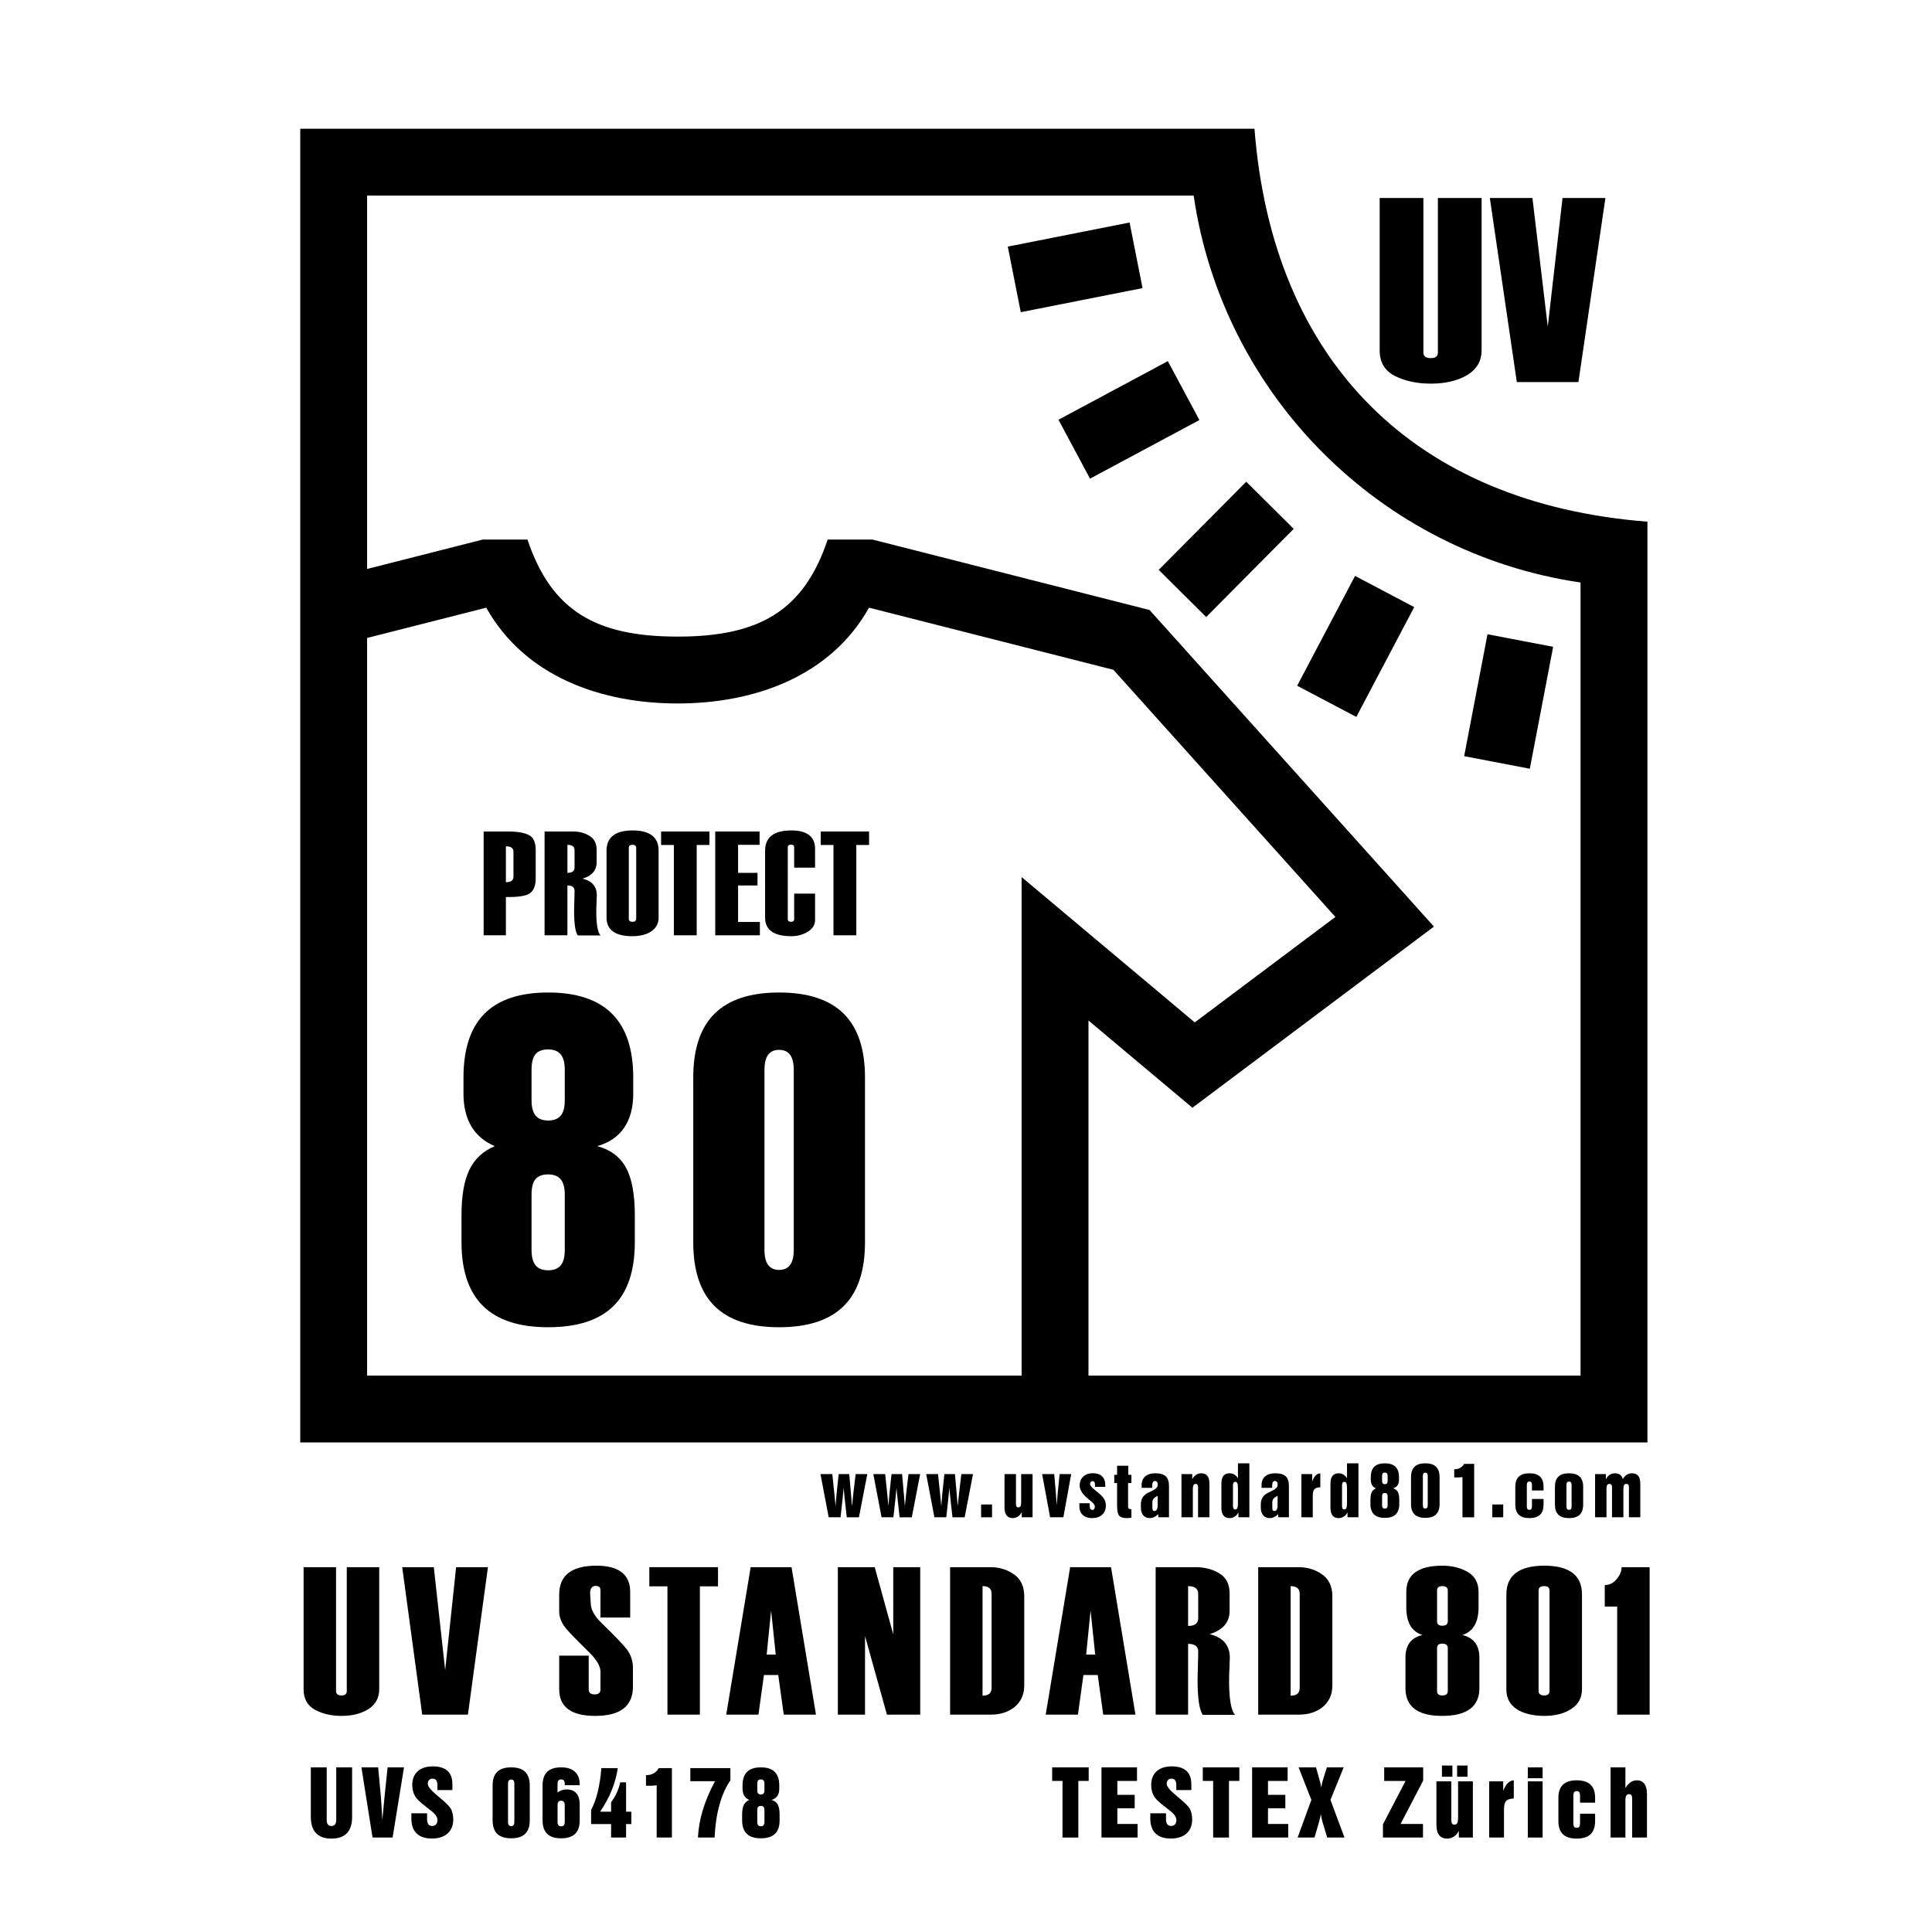 <?xml version="1.0" encoding="utf-8"?>
<!-- Generator: Adobe Illustrator 27.7.0, SVG Export Plug-In . SVG Version: 6.00 Build 0)  -->
<svg version="1.1" id="Ebene_1" xmlns="http://www.w3.org/2000/svg" xmlns:xlink="http://www.w3.org/1999/xlink" x="0px" y="0px"
	 viewBox="0 0 1417.323 1417.323" enable-background="new 0 0 1417.323 1417.323" xml:space="preserve">
<g>
	<g>
		<g>
			<path d="M239.668,1296.54v38.234c0,1.695,0.271,2.915,0.816,3.657c0.544,0.743,1.423,1.115,2.637,1.115
				c1.234,0,2.135-0.382,2.7-1.146c0.565-0.764,0.848-1.972,0.848-3.626v-38.234h11.646v36.32c0,5.295-1.266,9.276-3.798,11.944
				c-2.532,2.668-6.331,4.002-11.395,4.002c-5.002,0-8.769-1.339-11.301-4.018s-3.798-6.655-3.798-11.929v-36.32H239.668z"/>
			<path d="M273.299,1348.023l-8.162-51.482h12.274l1.978,21.126c0.083,1.047,0.23,3.166,0.439,6.357
				c0.209,3.191,0.429,6.88,0.659,11.065c0.355-4.312,0.837-9.407,1.444-15.288c0.104-1.004,0.178-1.736,0.22-2.197l2.198-21.063
				h12.023l-8.35,51.482H273.299z"/>
			<path d="M301.781,1330.223h11.521v4.176c0,1.737,0.309,3.029,0.926,3.877s1.564,1.271,2.841,1.271
				c1.172,0,2.108-0.388,2.81-1.162c0.701-0.773,1.052-1.778,1.052-3.014c0-1.088-0.33-2.166-0.989-3.233s-1.659-2.135-2.998-3.202
				c-0.586-0.48-1.465-1.171-2.637-2.071c-3.767-2.909-6.373-5.117-7.816-6.624c-1.34-1.36-2.35-2.95-3.029-4.771
				c-0.681-1.82-1.021-3.809-1.021-5.964c0-4.312,1.323-7.67,3.971-10.077c2.647-2.406,6.357-3.61,11.128-3.61
				c4.75,0,8.329,1.094,10.736,3.28c2.406,2.188,3.61,5.468,3.61,9.842v4.238h-11.019v-3.548c0-1.652-0.293-2.867-0.879-3.642
				c-0.586-0.773-1.507-1.161-2.763-1.161c-1.026,0-1.852,0.346-2.48,1.036s-0.942,1.611-0.942,2.763c0,1.925,2.553,4.98,7.66,9.166
				l0.314,0.282l0.879,0.723c4.5,3.746,7.189,6.435,8.068,8.067c0.585,1.088,1.03,2.286,1.334,3.595
				c0.303,1.308,0.455,2.705,0.455,4.19c0,4.437-1.376,7.895-4.128,10.375c-2.752,2.479-6.608,3.72-11.568,3.72
				c-4.918,0-8.654-1.25-11.207-3.751s-3.83-6.138-3.83-10.909V1330.223z"/>
			<path d="M361.386,1309.756c0-4.437,1.13-7.749,3.39-9.936s5.671-3.28,10.234-3.28c4.562,0,7.973,1.094,10.233,3.28
				s3.391,5.499,3.391,9.936v25.615c0,4.438-1.13,7.749-3.391,9.936c-2.26,2.188-5.671,3.28-10.233,3.28
				c-4.563,0-7.974-1.093-10.234-3.28c-2.26-2.187-3.39-5.498-3.39-9.936V1309.756z M372.686,1308.563v28.002
				c0,1.047,0.193,1.826,0.581,2.339c0.387,0.513,0.968,0.769,1.742,0.769c0.774,0,1.354-0.256,1.742-0.769
				c0.387-0.513,0.581-1.292,0.581-2.339v-28.002c0-1.046-0.194-1.825-0.581-2.339c-0.388-0.512-0.968-0.769-1.742-0.769
				c-0.774,0-1.355,0.257-1.742,0.769C372.88,1306.737,372.686,1307.517,372.686,1308.563z"/>
			<path d="M414.292,1309.63v-1.067c0-1.088-0.215-1.889-0.644-2.401c-0.429-0.513-1.094-0.769-1.993-0.769
				c-0.9,0-1.565,0.251-1.994,0.753c-0.429,0.502-0.644,1.309-0.644,2.417v6.467c0.9-0.753,1.91-1.323,3.029-1.711
				c1.12-0.387,2.339-0.58,3.657-0.58c3.139,0,5.52,0.946,7.142,2.841c1.622,1.894,2.433,4.692,2.433,8.397v11.395
				c0,4.438-1.13,7.749-3.391,9.936c-2.26,2.188-5.671,3.28-10.233,3.28c-4.563,0-7.974-1.093-10.234-3.28
				c-2.26-2.187-3.39-5.498-3.39-9.936v-25.615c0-4.437,1.13-7.749,3.39-9.936s5.671-3.28,10.234-3.28
				c4.395,0,7.764,1.072,10.108,3.217c2.344,2.146,3.516,5.228,3.516,9.245v0.628H414.292z M414.292,1336.565v-12.337
				c0-1.067-0.22-1.868-0.659-2.401c-0.439-0.534-1.099-0.801-1.978-0.801c-0.9,0-1.565,0.262-1.994,0.785
				c-0.429,0.522-0.644,1.329-0.644,2.417v12.337c0,1.088,0.22,1.899,0.659,2.433s1.099,0.801,1.978,0.801
				c0.899,0,1.564-0.262,1.993-0.785C414.077,1338.49,414.292,1337.674,414.292,1336.565z"/>
			<path d="M448.301,1348.023v-9.889h-14.66v-10.422c1.988-3.662,3.61-8.057,4.866-13.185c1.256-5.127,2.145-10.935,2.668-17.423
				h12.023c-0.774,5.421-2.234,10.789-4.379,16.104s-4.997,10.6-8.554,15.853h8.037v-6.938c1.674-2.26,3.076-4.619,4.207-7.079
				c1.13-2.459,1.957-4.965,2.48-7.519h4.3v21.535h3.861v9.072h-3.861v9.889H448.301z"/>
			<path d="M481.743,1348.023v-38.33c-1.235,0.126-2.156,0.215-2.763,0.268c-0.607,0.052-1.078,0.078-1.413,0.078h-3.673v-7.785
				h0.188c2.051,0,3.861-0.439,5.431-1.318c1.57-0.879,2.825-2.155,3.767-3.83h9.637v50.918H481.743z"/>
			<path d="M512.015,1348.023c0.314-6.655,1.496-13.373,3.547-20.153c2.05-6.781,5.043-13.845,8.978-21.189h-18.113v-9.575h29.383
				v8.947c-3.391,4.938-6.069,10.966-8.037,18.081c-1.967,7.116-3.15,15.079-3.547,23.89H512.015z"/>
			<path d="M571.922,1335.371c0,4.438-1.136,7.749-3.406,9.936c-2.271,2.188-5.719,3.28-10.343,3.28
				c-4.604,0-8.047-1.099-10.328-3.296c-2.281-2.197-3.422-5.504-3.422-9.92v-4.206c0-3.014,0.413-5.363,1.24-7.048
				c0.827-1.685,2.171-2.914,4.034-3.688c-1.653-0.69-2.893-1.721-3.72-3.092c-0.827-1.371-1.24-3.061-1.24-5.07v-2.511
				c0-4.437,1.115-7.749,3.343-9.936c2.229-2.187,5.593-3.28,10.093-3.28c4.499,0,7.874,1.099,10.124,3.296s3.375,5.504,3.375,9.92
				v2.511c0,2.156-0.482,3.925-1.444,5.306c-0.963,1.381-2.386,2.334-4.269,2.856c2.092,0.545,3.61,1.653,4.552,3.328
				c0.942,1.674,1.413,4.144,1.413,7.408V1335.371z M555.535,1308.563v4.74c0,1.067,0.214,1.857,0.644,2.37
				c0.429,0.513,1.093,0.77,1.994,0.77c0.899,0,1.564-0.251,1.993-0.754c0.429-0.502,0.644-1.297,0.644-2.386v-4.74
				c0-1.088-0.215-1.889-0.644-2.401c-0.429-0.513-1.094-0.769-1.993-0.769c-0.921,0-1.591,0.246-2.009,0.737
				C555.744,1306.622,555.535,1307.433,555.535,1308.563z M555.535,1327.963v8.602c0,1.088,0.214,1.889,0.644,2.401
				c0.429,0.513,1.093,0.769,1.994,0.769c0.899,0,1.564-0.256,1.993-0.769c0.429-0.513,0.644-1.313,0.644-2.401v-8.602
				c0-1.067-0.215-1.857-0.644-2.37c-0.429-0.513-1.094-0.77-1.993-0.77c-0.921,0-1.591,0.247-2.009,0.738
				C555.744,1326.054,555.535,1326.854,555.535,1327.963z"/>
		</g>
		<g>
			<path d="M779.456,1348.023v-41.531h-7.597v-9.951h26.809v9.951h-7.597v41.531H779.456z"/>
			<path d="M808.048,1348.023v-51.482h26.055v9.951h-14.409v10.233h12.714v9.825h-12.714v11.521h14.848v9.951H808.048z"/>
			<path d="M843.86,1330.223h11.521v4.176c0,1.737,0.309,3.029,0.926,3.877s1.564,1.271,2.841,1.271c1.172,0,2.108-0.388,2.81-1.162
				c0.701-0.773,1.052-1.778,1.052-3.014c0-1.088-0.33-2.166-0.989-3.233s-1.659-2.135-2.998-3.202
				c-0.586-0.48-1.465-1.171-2.637-2.071c-3.767-2.909-6.373-5.117-7.816-6.624c-1.34-1.36-2.35-2.95-3.029-4.771
				c-0.681-1.82-1.021-3.809-1.021-5.964c0-4.312,1.323-7.67,3.971-10.077c2.647-2.406,6.357-3.61,11.128-3.61
				c4.75,0,8.329,1.094,10.736,3.28c2.406,2.188,3.61,5.468,3.61,9.842v4.238h-11.019v-3.548c0-1.652-0.293-2.867-0.879-3.642
				c-0.586-0.773-1.507-1.161-2.763-1.161c-1.026,0-1.852,0.346-2.48,1.036s-0.942,1.611-0.942,2.763c0,1.925,2.553,4.98,7.66,9.166
				l0.314,0.282l0.879,0.723c4.5,3.746,7.189,6.435,8.068,8.067c0.585,1.088,1.03,2.286,1.334,3.595
				c0.303,1.308,0.455,2.705,0.455,4.19c0,4.437-1.376,7.895-4.128,10.375c-2.752,2.479-6.608,3.72-11.568,3.72
				c-4.918,0-8.654-1.25-11.207-3.751s-3.83-6.138-3.83-10.909V1330.223z"/>
			<path d="M889.968,1348.023v-41.531h-7.597v-9.951h26.809v9.951h-7.597v41.531H889.968z"/>
			<path d="M918.56,1348.023v-51.482h26.055v9.951h-14.409v10.233h12.714v9.825h-12.714v11.521h14.848v9.951H918.56z"/>
			<path d="M951.923,1348.023l10.108-27.594l-9.386-23.889h12.776l2.449,8.727l0.125,0.408c0.669,2.323,1.099,4.206,1.287,5.65
				c0.188-1.193,0.408-2.323,0.659-3.391s0.523-2.061,0.816-2.981l2.637-8.413h12.337l-9.7,23.889l10.297,27.594h-12.683
				l-3.39-11.176c-0.293-1.005-0.544-2.004-0.753-2.998c-0.209-0.993-0.388-2.004-0.534-3.029c-0.188,1.424-0.596,3.233-1.224,5.431
				c-0.063,0.21-0.105,0.366-0.125,0.471l-3.296,11.302H951.923z"/>
			<path d="M1014.536,1348.023v-9.7l16.607-31.831h-15.696v-9.951h28.598v9.699l-16.575,31.832h16.449v9.951H1014.536z"/>
			<path d="M1080.514,1306.805v41.218h-10.296v-4.897c-0.942,1.821-2.156,3.224-3.642,4.207c-1.486,0.983-3.119,1.475-4.897,1.475
				c-2.637,0-4.615-0.853-5.933-2.558c-1.319-1.706-1.978-4.243-1.978-7.613v-31.831h10.924v28.63c0,1.046,0.188,1.831,0.565,2.354
				c0.376,0.523,0.941,0.785,1.695,0.785c0.962,0,1.653-0.361,2.072-1.083c0.418-0.722,0.627-1.973,0.627-3.751v-26.935H1080.514z
				 M1057.817,1303.414v-8.225h7.66v8.225H1057.817z M1068.93,1303.414v-8.225h7.66v8.225H1068.93z"/>
			<path d="M1092.467,1348.023v-41.218h10.296v7c0.92-2.49,2.041-4.395,3.359-5.713s2.783-1.998,4.395-2.04v13.372
				c-2.658,0.021-4.521,0.603-5.588,1.743s-1.601,3.196-1.601,6.168v20.688H1092.467z"/>
			<path d="M1120.808,1304.513v-7.973h10.861v7.973H1120.808z M1120.808,1348.023v-41.218h10.861v41.218H1120.808z"/>
			<path d="M1159.131,1317.353c0-1.214-0.194-2.082-0.581-2.605s-1.01-0.785-1.868-0.785c-0.858,0-1.48,0.267-1.868,0.801
				c-0.388,0.533-0.581,1.396-0.581,2.59v20.122c0,1.235,0.188,2.114,0.565,2.637c0.376,0.523,1.004,0.785,1.883,0.785
				s1.507-0.262,1.884-0.785c0.376-0.522,0.565-1.401,0.565-2.637v-6.938h11.05v5.399c0,4.312-1.12,7.534-3.359,9.669
				c-2.24,2.134-5.619,3.201-10.14,3.201s-7.89-1.062-10.108-3.186c-2.219-2.124-3.328-5.353-3.328-9.685v-17.046
				c0-4.311,1.109-7.528,3.328-9.653c2.218-2.123,5.587-3.186,10.108-3.186s7.9,1.062,10.14,3.186
				c2.239,2.125,3.359,5.343,3.359,9.653v3.547h-11.05V1317.353z"/>
			<path d="M1181.539,1348.023v-51.482h10.861v15.162c1.256-1.967,2.559-3.4,3.908-4.301c1.35-0.899,2.883-1.35,4.599-1.35
				c2.365,0,4.175,0.863,5.431,2.59s1.883,4.222,1.883,7.486v31.895h-10.861v-28.599c0-1.066-0.188-1.872-0.565-2.417
				c-0.377-0.544-0.942-0.815-1.695-0.815c-0.942,0-1.627,0.371-2.056,1.114c-0.429,0.743-0.644,2.004-0.644,3.782v26.935H1181.539z
				"/>
		</g>
		<g>
			<path fill-rule="evenodd" clip-rule="evenodd" d="M1012.126,145.259v111.87c0,8.679,3.749,14.851,11.246,18.708
				c7.294,3.665,16.043,5.593,26.245,5.593c10.83,0,19.792-2.122,26.873-6.365c6.874-4.243,10.415-10.222,10.415-18.13V145.259
				h-32.076v113.413c0,2.7-1.667,4.05-5.213,4.05c-3.536,0-5.415-1.35-5.415-4.05V145.259H1012.126z"/>
			<polygon fill-rule="evenodd" clip-rule="evenodd" points="1177.734,145.259 1146.282,145.259 1135.446,239.578 1124.2,145.259 
				1092.95,145.259 1112.742,280.274 1157.943,280.274 			"/>
			<path fill-rule="evenodd" clip-rule="evenodd" d="M371.125,658.07c9.03,0.109,15.014-0.767,17.734-2.834
				c2.725-2.067,4.134-5.657,4.134-10.662v-21.107c0-5.445-1.632-9.144-5.005-10.885c-3.482-1.741-8.595-2.611-15.558-2.611H354.8
				v76.169h16.325V658.07z M376.673,643.159c0,2.72-1.85,4.026-5.549,4.026v-26.329c3.699,0,5.549,1.301,5.549,4.026V643.159z"/>
			<path fill-rule="evenodd" clip-rule="evenodd" d="M440.642,686.25c-2.072-1.632-3.487-8.595-3.16-20.677l0.326-8.378
				c0.218-6.746-3.482-10.989-10.445-12.621c6.854-2.067,10.336-6.093,10.336-11.973v-9.139c0-4.678-1.741-8.16-5.222-10.227
				c-3.482-2.176-7.616-3.264-12.294-3.264h-20.677v76.169h16.76V649.58c3.482,0,5.222,1.306,5.222,3.917
				c0,0.109,0,3.373-0.218,9.688l-0.109,4.565v0.114c0,10.118,0.979,16.211,2.72,18.387H440.642z M421.489,636.307
				c0,2.72-1.741,4.026-5.222,4.026v-20.568c3.482,0,5.222,1.306,5.222,4.026V636.307z"/>
			<path fill-rule="evenodd" clip-rule="evenodd" d="M444.965,673.084c0,9.139,6.31,13.714,19.04,13.714
				c5.658,0,10.341-1.202,13.822-3.59c3.59-2.399,5.331-5.771,5.331-10.232v-48.965c0-9.797-6.315-14.802-19.045-14.802
				s-19.149,5.005-19.149,14.911V673.084z M466.725,673.955c0,1.523-0.87,2.285-2.72,2.285c-1.85,0-2.72-0.762-2.72-2.285v-51.907
				c0-1.518,0.87-2.285,2.72-2.285c1.85,0,2.72,0.767,2.72,2.285V673.955z"/>
			<polygon fill-rule="evenodd" clip-rule="evenodd" points="520.46,619.874 520.46,609.973 484.986,609.973 484.986,619.874 
				494.343,619.874 494.343,686.142 511.098,686.142 511.098,619.874 			"/>
			<polygon fill-rule="evenodd" clip-rule="evenodd" points="557.452,686.142 557.452,676.35 541.458,676.35 541.458,649.58 
				555.711,649.58 555.711,640.333 541.458,640.333 541.458,619.765 557.234,619.765 557.234,609.973 524.698,609.973 
				524.698,686.142 			"/>
			<path fill-rule="evenodd" clip-rule="evenodd" d="M597.947,636.524v-13.818c0-8.926-5.875-13.496-17.413-13.496
				c-12.838,0-19.262,5.005-19.262,14.91v48.965c0,9.139,6.424,13.714,19.262,13.714c4.461,0,8.486-1.093,12.077-3.269
				c3.482-2.176,5.336-5.005,5.336-8.704v-19.257h-15.346v18.822c0,1.197-0.762,1.85-2.285,1.85c-1.523,0-2.394-0.653-2.394-1.85
				v-52.886c0-1.306,0.87-1.85,2.394-1.85c1.523,0,2.285,0.544,2.285,1.85v15.019H597.947z"/>
			<polygon fill-rule="evenodd" clip-rule="evenodd" points="637.561,619.874 637.561,609.973 602.088,609.973 602.088,619.874 
				611.444,619.874 611.444,686.142 628.204,686.142 628.204,619.874 			"/>
			
				<rect x="853.565" y="378.852" transform="matrix(0.705 -0.71 0.71 0.705 -20.71 756.993)" width="91.078" height="49.052"/>
			<polygon points="994.087,422.492 1037.469,445.374 994.997,525.94 951.606,503.058 			"/>
			
				<rect x="1060.837" y="489.57" transform="matrix(0.188 -0.982 0.982 0.188 393.917 1504.429)" width="91.077" height="49.049"/>
			
				<rect x="783.091" y="283.255" transform="matrix(0.881 -0.472 0.472 0.881 -47.101 427.993)" width="91.082" height="49.051"/>
			<rect x="743.214" y="171.616" transform="matrix(0.981 -0.194 0.194 0.981 -23.066 156.732)" width="91.077" height="49.053"/>
			<path d="M920.286,94.445c13.298,170.874,117.389,274.965,288.268,288.258v675.504H220.257V94.445H920.286z M269.31,468.011
				v541.137h480.146V643.43l127.018,106.608l103.171-77.376L816.788,491.369l-179.271-45.577
				c-28.248,50.498-84.186,70.279-140.4,70.279s-112.152-19.782-140.4-70.279L269.31,468.011z M875.668,143.498H269.31v273.897
				l84.799-21.562h32.847c17.64,52.57,50.582,71.179,110.159,71.179c59.577,0,92.524-18.61,110.055-71.179h32.951l203.202,51.665
				l208.632,232.251L874.758,812.652l-76.248-64.003v260.5h360.986V427.325C1012.943,405.907,897.087,290.056,875.668,143.498"/>
		</g>
		<g>
			<path d="M465.706,911.313c0,20.934-5.25,36.559-15.748,46.875c-10.5,10.319-26.441,15.478-47.824,15.478
				c-21.288,0-37.206-5.184-47.751-15.552c-10.548-10.367-15.821-25.966-15.821-46.801v-19.846c0-14.218,1.91-25.3,5.733-33.249
				c3.821-7.946,10.038-13.748,18.65-17.402c-7.645-3.258-13.378-8.12-17.199-14.588c-3.823-6.466-5.733-14.44-5.733-23.919V790.46
				c0-20.931,5.152-36.556,15.458-46.875c10.305-10.315,25.858-15.477,46.663-15.477c20.803,0,36.405,5.184,46.808,15.551
				c10.4,10.367,15.603,25.97,15.603,46.801v11.849c0,10.171-2.227,18.513-6.676,25.029c-4.452,6.517-11.031,11.011-19.739,13.478
				c9.674,2.568,16.691,7.801,21.045,15.699c4.354,7.9,6.531,19.55,6.531,34.952V911.313z M389.942,784.832v22.364
				c0,5.035,0.991,8.764,2.975,11.182c1.982,2.421,5.055,3.629,9.217,3.629c4.159,0,7.232-1.186,9.216-3.555
				c1.982-2.37,2.976-6.121,2.976-11.256v-22.364c0-5.133-0.993-8.909-2.976-11.33c-1.984-2.418-5.057-3.628-9.216-3.628
				c-4.259,0-7.354,1.161-9.289,3.48C390.908,775.676,389.942,779.501,389.942,784.832z M389.942,876.361v40.58
				c0,5.136,0.991,8.912,2.975,11.33c1.982,2.421,5.055,3.629,9.217,3.629c4.159,0,7.232-1.208,9.216-3.629
				c1.982-2.418,2.976-6.194,2.976-11.33v-40.58c0-5.035-0.993-8.761-2.976-11.182c-1.984-2.418-5.057-3.629-9.216-3.629
				c-4.259,0-7.354,1.162-9.289,3.48C390.908,867.352,389.942,871.128,389.942,876.361z"/>
			<path d="M508.575,790.46c0-20.931,5.225-36.556,15.675-46.875c10.45-10.315,26.221-15.477,47.316-15.477
				c21.093,0,36.866,5.161,47.316,15.477c10.45,10.319,15.675,25.944,15.675,46.875v120.853c0,20.934-5.225,36.559-15.675,46.875
				c-10.45,10.319-26.223,15.478-47.316,15.478c-21.096,0-36.866-5.158-47.316-15.478c-10.45-10.316-15.675-25.941-15.675-46.875
				V790.46z M560.826,784.832v132.108c0,4.938,0.894,8.616,2.685,11.034c1.79,2.421,4.475,3.629,8.056,3.629
				c3.579,0,6.264-1.208,8.055-3.629c1.79-2.418,2.685-6.096,2.685-11.034V784.832c0-4.936-0.896-8.613-2.685-11.033
				c-1.792-2.419-4.477-3.629-8.055-3.629c-3.581,0-6.266,1.21-8.056,3.629C561.72,776.219,560.826,779.897,560.826,784.832z"/>
		</g>
		<g>
			<path fill-rule="evenodd" clip-rule="evenodd" d="M222.723,1149.678v89.636c0,6.953,2.779,11.899,8.343,14.99
				c5.41,2.938,11.904,4.481,19.475,4.481c8.036,0,14.683-1.696,19.935-5.099c5.104-3.398,7.73-8.19,7.73-14.525v-89.482h-23.802
				v90.872c0,2.161-1.236,3.244-3.862,3.244c-2.626,0-4.021-1.083-4.021-3.244v-90.872H222.723z"/>
			<polygon fill-rule="evenodd" clip-rule="evenodd" points="357.954,1149.678 334.617,1149.678 326.58,1225.249 318.237,1149.678 
				295.053,1149.678 309.736,1257.859 343.271,1257.859 			"/>
			<path fill-rule="evenodd" clip-rule="evenodd" d="M410.229,1214.587v24.574c0,13.135,8.808,19.628,26.428,19.628
				c18.392,0,27.665-7.111,27.665-21.483v-13.911c0-4.792-1.395-8.961-4.021-12.823c-2.779-3.709-9.119-10.356-19.01-19.94
				c-5.41-5.252-7.725-9.891-7.883-13.907l-0.46-7.111c-0.311-4.174,1.39-6.182,4.016-6.182c2.473,0,3.556,1.083,3.556,3.244v19.94
				h21.79v-18.857c0-12.67-8.343-19.163-24.727-19.163c-18.234,0-27.353,7.111-27.353,21.171v12.057
				c0,4.021,1.236,7.73,3.709,11.127c2.319,3.398,8.808,9.891,18.852,19.782c5.257,5.252,7.73,9.891,7.73,13.753v12.828
				c0,2.473-1.39,3.709-4.174,3.709c-3.091,0-4.481-1.236-4.481-3.709v-24.727H410.229z"/>
			<polygon fill-rule="evenodd" clip-rule="evenodd" points="526.731,1163.742 526.731,1149.677 476.347,1149.677 476.347,1163.742 
				489.641,1163.742 489.641,1257.858 513.438,1257.858 513.438,1163.742 			"/>
			<path fill-rule="evenodd" clip-rule="evenodd" d="M598.602,1257.858l-17.927-108.181h-29.984l-17.927,108.181h23.644
				l4.021-29.054h10.509l4.016,29.054H598.602z M569.083,1213.814h-6.647l3.249-32.299L569.083,1213.814z"/>
			<polygon fill-rule="evenodd" clip-rule="evenodd" points="675.079,1257.859 675.079,1149.678 655.297,1149.678 655.297,1198.979 
				641.697,1149.678 614.651,1149.678 614.651,1257.859 634.586,1257.859 634.586,1200.215 650.663,1257.859 			"/>
			<path fill-rule="evenodd" clip-rule="evenodd" d="M696.996,1257.86h29.826c6.958,0,12.833-1.855,17.467-5.564
				c4.639-3.862,7.111-9.119,7.111-15.766v-65.527c0-7.265-2.636-12.67-7.576-16.073c-5.099-3.551-10.82-5.252-17.151-5.252h-29.677
				V1257.86z M727.44,1238.232c0,3.862-2.161,5.717-6.642,5.717v-80.363c4.48,0,6.642,1.854,6.642,5.717V1238.232z"/>
			<path fill-rule="evenodd" clip-rule="evenodd" d="M832.976,1257.858l-17.927-108.181h-29.984l-17.927,108.181h23.639
				l4.021-29.054h10.509l4.016,29.054H832.976z M803.452,1213.814h-6.642l3.244-32.299L803.452,1213.814z"/>
			<path fill-rule="evenodd" clip-rule="evenodd" d="M906.21,1258.015c-2.943-2.319-4.945-12.21-4.486-29.366l0.465-11.899
				c0.312-9.584-4.941-15.608-14.836-17.927c9.733-2.938,14.678-8.654,14.678-16.997v-12.987c0-6.642-2.473-11.587-7.418-14.525
				c-4.945-3.091-10.816-4.634-17.457-4.634h-29.361v108.181h23.797v-51.927c4.945,0,7.418,1.85,7.418,5.559
				c0,0.158,0,4.792-0.307,13.758l-0.163,6.489v0.158c0,14.371,1.395,23.026,3.867,26.117H906.21z M879.01,1187.078
				c0,3.862-2.473,5.717-7.418,5.717v-29.208c4.945,0,7.418,1.854,7.418,5.717V1187.078z"/>
			<path fill-rule="evenodd" clip-rule="evenodd" d="M923.022,1257.86h29.826c6.953,0,12.828-1.855,17.462-5.564
				c4.639-3.862,7.111-9.119,7.111-15.766v-65.527c0-7.265-2.631-12.67-7.571-16.073c-5.104-3.551-10.821-5.252-17.156-5.252
				h-29.672V1257.86z M953.466,1238.232c0,3.862-2.161,5.717-6.647,5.717v-80.363c4.485,0,6.647,1.854,6.647,5.717V1238.232z"/>
			<path fill-rule="evenodd" clip-rule="evenodd" d="M1043.566,1199.439c-8.343,1.859-12.517,7.423-12.517,16.537v22.413
				c0,13.6,8.961,20.4,26.888,20.4c18.239,0,27.353-6.8,27.353-20.4v-22.413c0-8.961-4.169-14.525-12.517-16.537
				c7.883-2.473,11.899-9.273,11.899-20.242v-11.439c0-6.489-2.626-11.434-7.878-14.525c-5.41-3.091-11.592-4.639-18.699-4.639
				c-17.62,0-26.428,6.493-26.428,19.163v11.439C1031.667,1190.167,1035.53,1196.966,1043.566,1199.439 M1062.111,1189.395
				c0,2.166-1.39,3.244-4.016,3.244c-2.631,0-3.867-1.078-3.867-3.244v-22.561c0-2.166,1.236-3.249,3.867-3.249
				c2.626,0,4.016,1.083,4.016,3.249V1189.395z M1062.111,1240.55c0,2.161-1.39,3.244-4.016,3.244c-2.631,0-3.867-1.083-3.867-3.244
				v-31.527c0-2.161,1.236-3.244,3.867-3.244c2.626,0,4.016,1.083,4.016,3.244V1240.55z"/>
			<path fill-rule="evenodd" clip-rule="evenodd" d="M1105.07,1239.314c0,6.335,2.473,11.127,7.572,14.53
				c5.099,3.244,11.899,4.945,20.246,4.945c8.036,0,14.683-1.701,19.782-5.104c5.252-3.398,7.878-8.19,7.878-14.525v-69.547
				c0-13.906-9.268-21.018-27.506-21.018c-18.699,0-27.971,7.111-27.971,21.171V1239.314z M1136.751,1240.55
				c0,2.161-1.39,3.244-3.862,3.244c-2.784,0-4.174-1.083-4.174-3.244v-73.716c0-2.166,1.39-3.249,4.174-3.249
				c2.473,0,3.862,1.083,3.862,3.249V1240.55z"/>
			<path fill-rule="evenodd" clip-rule="evenodd" d="M1210.174,1257.859v-108.181h-20.553c0,2.784-1.083,5.717-3.556,8.654
				c-2.319,2.938-5.252,4.481-8.808,4.481v15.766h9.119v79.28H1210.174z"/>
		</g>
		<g>
			<path d="M607.935,1113.089l-6.037-31.706h8.693l1.449,13.86c0.193,1.884,0.37,3.663,0.531,5.337
				c0.161,1.675,0.298,3.123,0.411,4.347c0.145-1.884,0.286-3.671,0.422-5.36c0.137-1.69,0.27-3.18,0.398-4.468l1.449-13.716h7.751
				l1.184,13.499c0.016,0.145,0.121,1.324,0.313,3.537c0.193,2.214,0.371,4.383,0.531,6.508c0.354-3.461,0.701-6.721,1.039-9.779
				c0.032-0.242,0.048-0.395,0.048-0.459l1.594-13.306h8.548l-6.134,31.706h-8.935l-1.352-12.122
				c-0.29-2.656-0.495-4.633-0.616-5.929c-0.121-1.296-0.229-2.499-0.326-3.609c-0.048,0.531-0.113,1.296-0.193,2.294
				c-0.29,3.188-0.523,5.521-0.7,7.002l-1.376,12.364H607.935z"/>
			<path d="M646.71,1113.089l-6.037-31.706h8.693l1.449,13.86c0.193,1.884,0.37,3.663,0.531,5.337
				c0.161,1.675,0.298,3.123,0.411,4.347c0.145-1.884,0.286-3.671,0.422-5.36c0.137-1.69,0.27-3.18,0.398-4.468l1.449-13.716h7.751
				l1.184,13.499c0.016,0.145,0.121,1.324,0.313,3.537c0.193,2.214,0.371,4.383,0.531,6.508c0.354-3.461,0.701-6.721,1.039-9.779
				c0.032-0.242,0.048-0.395,0.048-0.459l1.594-13.306h8.548l-6.134,31.706h-8.935l-1.352-12.122
				c-0.29-2.656-0.495-4.633-0.616-5.929c-0.121-1.296-0.229-2.499-0.326-3.609c-0.048,0.531-0.113,1.296-0.193,2.294
				c-0.29,3.188-0.523,5.521-0.7,7.002l-1.376,12.364H646.71z"/>
			<path d="M685.485,1113.089l-6.037-31.706h8.693l1.449,13.86c0.193,1.884,0.37,3.663,0.531,5.337
				c0.161,1.675,0.298,3.123,0.411,4.347c0.145-1.884,0.286-3.671,0.422-5.36c0.137-1.69,0.27-3.18,0.398-4.468l1.449-13.716h7.751
				l1.184,13.499c0.016,0.145,0.121,1.324,0.313,3.537c0.193,2.214,0.371,4.383,0.531,6.508c0.354-3.461,0.701-6.721,1.039-9.779
				c0.032-0.242,0.048-0.395,0.048-0.459l1.594-13.306h8.548l-6.134,31.706h-8.935l-1.352-12.122
				c-0.29-2.656-0.495-4.633-0.616-5.929c-0.121-1.296-0.229-2.499-0.326-3.609c-0.048,0.531-0.113,1.296-0.193,2.294
				c-0.29,3.188-0.523,5.521-0.7,7.002l-1.376,12.364H685.485z"/>
			<path d="M719.748,1113.089v-9.394h8.017v9.394H719.748z"/>
			<path d="M757.486,1081.383v31.706h-7.92v-3.768c-0.724,1.4-1.658,2.479-2.801,3.236c-1.143,0.756-2.399,1.135-3.767,1.135
				c-2.029,0-3.55-0.656-4.564-1.968c-1.014-1.312-1.521-3.264-1.521-5.856v-24.485h8.403v22.022c0,0.806,0.145,1.409,0.435,1.812
				c0.29,0.402,0.725,0.604,1.304,0.604c0.74,0,1.271-0.277,1.594-0.833c0.322-0.556,0.483-1.518,0.483-2.886v-20.719H757.486z"/>
			<path d="M770.352,1113.089l-5.844-31.706h8.862l1.135,13.016c0.032,0.596,0.104,1.622,0.217,3.079
				c0.112,1.457,0.282,3.706,0.507,6.749c0.145-1.964,0.286-3.804,0.422-5.518c0.137-1.715,0.262-3.167,0.375-4.358l1.328-12.968
				h8.476l-5.747,31.706H770.352z"/>
			<path d="M791.813,1102.802h7.606v1.835c0,0.999,0.161,1.759,0.483,2.282c0.322,0.523,0.789,0.785,1.4,0.785
				c0.563,0,1.018-0.226,1.364-0.677c0.346-0.45,0.519-1.054,0.519-1.811c0-1.062-0.934-2.358-2.801-3.888l-0.314-0.266
				c-0.338-0.273-0.83-0.668-1.473-1.184c-4.363-3.525-6.544-6.89-6.544-10.094c0-2.753,0.881-4.946,2.644-6.58
				s4.133-2.451,7.112-2.451c2.865,0,5.086,0.753,6.665,2.258c1.578,1.506,2.366,3.618,2.366,6.339v1.425h-7.558v-1.377
				c0-0.981-0.141-1.698-0.422-2.148c-0.282-0.451-0.737-0.677-1.364-0.677c-0.516,0-0.946,0.197-1.292,0.592
				c-0.347,0.395-0.519,0.89-0.519,1.485c0,1.127,1.32,2.729,3.96,4.806c0.821,0.644,1.457,1.15,1.908,1.521
				c2.189,1.771,3.686,3.354,4.491,4.745c0.805,1.393,1.208,3.015,1.208,4.866c0,2.785-0.905,4.998-2.716,6.641
				c-1.812,1.642-4.271,2.463-7.377,2.463c-2.914,0-5.2-0.776-6.858-2.33s-2.487-3.698-2.487-6.436V1102.802z"/>
			<path d="M830.009,1107.149v6.229c-0.547,0.097-1.099,0.173-1.654,0.229c-0.555,0.057-1.115,0.085-1.678,0.085
				c-2.737,0-4.616-0.58-5.638-1.738c-1.022-1.159-1.534-3.679-1.534-7.559v-16.42h-2.077v-6.037h2.077v-6.641h8.21v6.641h2.294
				v6.037h-2.439v17.507c0,0.547,0.189,0.962,0.567,1.243c0.378,0.282,0.93,0.423,1.654,0.423H830.009z"/>
			<path d="M849.636,1110.818c-0.998,0.982-1.996,1.707-2.994,2.174c-0.999,0.467-2.061,0.7-3.188,0.7
				c-1.996,0-3.578-0.688-4.745-2.064c-1.167-1.377-1.75-3.231-1.75-5.566v-2.511c0-2.077,0.475-3.819,1.425-5.229
				c0.95-1.408,2.439-2.588,4.467-3.537c0.37-0.178,0.894-0.419,1.569-0.725c3.236-1.449,4.854-2.938,4.854-4.468v-1.135
				c0-0.563-0.186-1.042-0.556-1.437c-0.371-0.395-0.829-0.592-1.376-0.592c-0.612,0-1.103,0.274-1.473,0.821
				c-0.37,0.547-0.555,1.296-0.555,2.245v1.98h-7.8v-1.98c0-2.752,0.877-4.89,2.632-6.411c1.754-1.521,4.226-2.281,7.413-2.281
				c3.509,0,6.057,0.732,7.643,2.197c1.585,1.465,2.378,3.863,2.378,7.195v22.893h-7.8L849.636,1110.818z M849.274,1097.273
				c-1.61,0.885-2.661,1.662-3.151,2.33c-0.491,0.668-0.737,1.59-0.737,2.765v3.212c0,1.191,0.113,1.976,0.338,2.354
				c0.225,0.378,0.62,0.567,1.183,0.567c0.756,0,1.34-0.342,1.75-1.026c0.411-0.685,0.616-1.662,0.616-2.935V1097.273z"/>
			<path d="M866.728,1113.089v-31.706h7.92v3.768c0.725-1.401,1.658-2.476,2.801-3.225c1.143-0.748,2.398-1.122,3.767-1.122
				c2.029,0,3.542,0.64,4.54,1.919c0.998,1.28,1.497,3.225,1.497,5.832v24.534h-8.355v-21.999c0-0.82-0.145-1.44-0.435-1.859
				c-0.29-0.418-0.725-0.628-1.304-0.628c-0.724,0-1.252,0.286-1.582,0.857c-0.33,0.572-0.495,1.542-0.495,2.91v20.719H866.728z"/>
			<path d="M916.539,1113.089h-8.017v-3.55c-0.708,1.32-1.63,2.342-2.765,3.066c-1.135,0.725-2.371,1.087-3.707,1.087
				c-2.028,0-3.542-0.652-4.54-1.956c-0.999-1.304-1.497-3.26-1.497-5.868v-17.313c0-2.607,0.499-4.552,1.497-5.832
				c0.998-1.279,2.511-1.919,4.54-1.919c1.271,0,2.427,0.31,3.465,0.93c1.038,0.619,1.92,1.525,2.644,2.716v-10.963h8.379V1113.089z
				 M908.16,1102.367v-10.287c0-1.979-0.145-3.308-0.435-3.984c-0.29-0.676-0.797-1.014-1.521-1.014c-0.58,0-1.006,0.197-1.28,0.591
				c-0.274,0.396-0.41,1.003-0.41,1.823v15.431c0,0.821,0.136,1.429,0.41,1.823s0.7,0.592,1.28,0.592
				c0.708,0,1.211-0.342,1.509-1.026S908.16,1104.316,908.16,1102.367z"/>
			<path d="M937.614,1110.818c-0.998,0.982-1.996,1.707-2.994,2.174c-0.999,0.467-2.061,0.7-3.188,0.7
				c-1.996,0-3.578-0.688-4.745-2.064c-1.167-1.377-1.75-3.231-1.75-5.566v-2.511c0-2.077,0.475-3.819,1.425-5.229
				c0.95-1.408,2.439-2.588,4.467-3.537c0.37-0.178,0.894-0.419,1.569-0.725c3.236-1.449,4.854-2.938,4.854-4.468v-1.135
				c0-0.563-0.186-1.042-0.556-1.437c-0.371-0.395-0.829-0.592-1.376-0.592c-0.612,0-1.103,0.274-1.473,0.821
				c-0.37,0.547-0.555,1.296-0.555,2.245v1.98h-7.8v-1.98c0-2.752,0.877-4.89,2.632-6.411c1.754-1.521,4.226-2.281,7.413-2.281
				c3.509,0,6.057,0.732,7.643,2.197c1.585,1.465,2.378,3.863,2.378,7.195v22.893h-7.8L937.614,1110.818z M937.252,1097.273
				c-1.61,0.885-2.661,1.662-3.151,2.33c-0.491,0.668-0.737,1.59-0.737,2.765v3.212c0,1.191,0.113,1.976,0.338,2.354
				c0.225,0.378,0.62,0.567,1.183,0.567c0.756,0,1.34-0.342,1.75-1.026c0.411-0.685,0.616-1.662,0.616-2.935V1097.273z"/>
			<path d="M954.706,1113.089v-31.706h7.92v5.385c0.708-1.915,1.569-3.381,2.584-4.395c1.014-1.015,2.141-1.537,3.38-1.569v10.286
				c-2.044,0.017-3.477,0.463-4.298,1.341c-0.821,0.877-1.231,2.459-1.231,4.745v15.913H954.706z"/>
			<path d="M996.549,1113.089h-8.017v-3.55c-0.708,1.32-1.63,2.342-2.765,3.066c-1.135,0.725-2.371,1.087-3.707,1.087
				c-2.028,0-3.542-0.652-4.54-1.956c-0.999-1.304-1.497-3.26-1.497-5.868v-17.313c0-2.607,0.499-4.552,1.497-5.832
				c0.998-1.279,2.511-1.919,4.54-1.919c1.271,0,2.427,0.31,3.465,0.93c1.038,0.619,1.92,1.525,2.644,2.716v-10.963h8.379V1113.089z
				 M988.169,1102.367v-10.287c0-1.979-0.145-3.308-0.435-3.984c-0.29-0.676-0.797-1.014-1.521-1.014
				c-0.58,0-1.006,0.197-1.28,0.591c-0.274,0.396-0.41,1.003-0.41,1.823v15.431c0,0.821,0.136,1.429,0.41,1.823
				s0.7,0.592,1.28,0.592c0.708,0,1.211-0.342,1.509-1.026S988.169,1104.316,988.169,1102.367z"/>
			<path d="M1026.51,1103.358c0,3.413-0.873,5.96-2.62,7.643c-1.747,1.683-4.399,2.523-7.957,2.523c-3.542,0-6.19-0.846-7.945-2.536
				c-1.755-1.689-2.632-4.233-2.632-7.63v-3.236c0-2.317,0.317-4.125,0.954-5.421c0.636-1.296,1.67-2.241,3.103-2.837
				c-1.272-0.531-2.226-1.324-2.861-2.379c-0.636-1.054-0.954-2.354-0.954-3.899v-1.933c0-3.412,0.857-5.96,2.572-7.643
				c1.714-1.682,4.302-2.523,7.764-2.523c3.461,0,6.057,0.846,7.787,2.536c1.731,1.69,2.596,4.233,2.596,7.63v1.933
				c0,1.658-0.371,3.018-1.111,4.08c-0.741,1.062-1.836,1.796-3.284,2.198c1.61,0.419,2.777,1.271,3.502,2.56
				s1.086,3.188,1.086,5.698V1103.358z M1013.905,1082.735v3.646c0,0.82,0.165,1.429,0.495,1.822
				c0.33,0.396,0.841,0.592,1.534,0.592c0.692,0,1.203-0.193,1.533-0.579c0.33-0.387,0.495-0.998,0.495-1.835v-3.646
				c0-0.837-0.166-1.453-0.495-1.848c-0.33-0.395-0.841-0.592-1.533-0.592c-0.709,0-1.224,0.189-1.546,0.567
				C1014.066,1081.242,1013.905,1081.866,1013.905,1082.735z M1013.905,1097.658v6.616c0,0.838,0.165,1.453,0.495,1.848
				s0.841,0.592,1.534,0.592c0.692,0,1.203-0.197,1.533-0.592c0.33-0.395,0.495-1.01,0.495-1.848v-6.616
				c0-0.821-0.166-1.429-0.495-1.823c-0.33-0.394-0.841-0.592-1.533-0.592c-0.709,0-1.224,0.189-1.546,0.568
				C1014.066,1096.19,1013.905,1096.806,1013.905,1097.658z"/>
			<path d="M1035.125,1083.652c0-3.412,0.87-5.96,2.608-7.643c1.739-1.682,4.363-2.523,7.873-2.523c3.509,0,6.133,0.842,7.872,2.523
				c1.738,1.683,2.608,4.23,2.608,7.643v19.705c0,3.413-0.87,5.96-2.608,7.643c-1.739,1.683-4.363,2.523-7.872,2.523
				c-3.51,0-6.134-0.841-7.873-2.523c-1.738-1.683-2.608-4.229-2.608-7.643V1083.652z M1043.819,1082.735v21.539
				c0,0.806,0.148,1.405,0.447,1.8c0.298,0.395,0.744,0.591,1.34,0.591c0.595,0,1.042-0.196,1.34-0.591s0.447-0.994,0.447-1.8
				v-21.539c0-0.805-0.149-1.404-0.447-1.799s-0.745-0.592-1.34-0.592c-0.596,0-1.042,0.197-1.34,0.592
				C1043.967,1081.331,1043.819,1081.931,1043.819,1082.735z"/>
			<path d="M1072.864,1113.089v-29.484c-0.95,0.097-1.658,0.165-2.125,0.205c-0.467,0.041-0.829,0.061-1.086,0.061h-2.825v-5.988
				h0.145c1.578,0,2.97-0.339,4.178-1.015s2.173-1.658,2.897-2.946h7.414v39.168H1072.864z"/>
			<path d="M1094.761,1113.089v-9.394h8.017v9.394H1094.761z"/>
			<path d="M1123.854,1089.496c0-0.933-0.149-1.602-0.447-2.004c-0.298-0.402-0.777-0.604-1.437-0.604s-1.139,0.205-1.437,0.615
				c-0.298,0.411-0.447,1.075-0.447,1.992v15.479c0,0.95,0.145,1.627,0.435,2.029c0.29,0.402,0.772,0.604,1.449,0.604
				s1.159-0.201,1.449-0.604c0.29-0.402,0.435-1.079,0.435-2.029v-5.336h8.5v4.153c0,3.316-0.861,5.795-2.583,7.438
				c-1.723,1.642-4.323,2.463-7.8,2.463s-6.069-0.817-7.775-2.451c-1.707-1.634-2.56-4.117-2.56-7.449v-13.112
				c0-3.316,0.853-5.791,2.56-7.426c1.706-1.633,4.298-2.45,7.775-2.45s6.077,0.817,7.8,2.45c1.722,1.635,2.583,4.109,2.583,7.426
				v2.729h-8.5V1089.496z"/>
			<path d="M1140.704,1090.68c0-3.316,0.853-5.791,2.56-7.426c1.706-1.633,4.298-2.45,7.775-2.45s6.077,0.817,7.8,2.45
				c1.722,1.635,2.583,4.109,2.583,7.426v13.112c0,3.316-0.861,5.795-2.583,7.438c-1.723,1.642-4.323,2.463-7.8,2.463
				s-6.069-0.817-7.775-2.451c-1.707-1.634-2.56-4.117-2.56-7.449V1090.68z M1152.923,1104.975v-15.479
				c0-0.933-0.149-1.602-0.447-2.004c-0.298-0.402-0.777-0.604-1.437-0.604s-1.139,0.205-1.437,0.615
				c-0.298,0.411-0.447,1.075-0.447,1.992v15.479c0,0.95,0.145,1.627,0.435,2.029c0.29,0.402,0.772,0.604,1.449,0.604
				s1.159-0.201,1.449-0.604C1152.778,1106.602,1152.923,1105.925,1152.923,1104.975z"/>
			<path d="M1170.16,1113.089v-31.706h7.92v3.768c0.772-1.449,1.727-2.536,2.861-3.261c1.135-0.724,2.435-1.086,3.9-1.086
				c1.513,0,2.765,0.382,3.755,1.146c0.99,0.765,1.622,1.832,1.896,3.2c0.757-1.433,1.71-2.516,2.862-3.248
				c1.15-0.732,2.467-1.099,3.948-1.099c2.029,0,3.542,0.64,4.54,1.919c0.998,1.28,1.497,3.225,1.497,5.832v24.534h-8.355v-21.999
				c0-0.837-0.153-1.461-0.459-1.871s-0.781-0.616-1.425-0.616c-0.772,0-1.328,0.274-1.666,0.821
				c-0.338,0.548-0.507,1.53-0.507,2.946v20.719h-8.355v-21.999c0-0.837-0.157-1.461-0.471-1.871s-0.785-0.616-1.413-0.616
				c-0.773,0-1.328,0.274-1.666,0.821c-0.338,0.548-0.507,1.53-0.507,2.946v20.719H1170.16z"/>
		</g>
	</g>
</g>
</svg>
